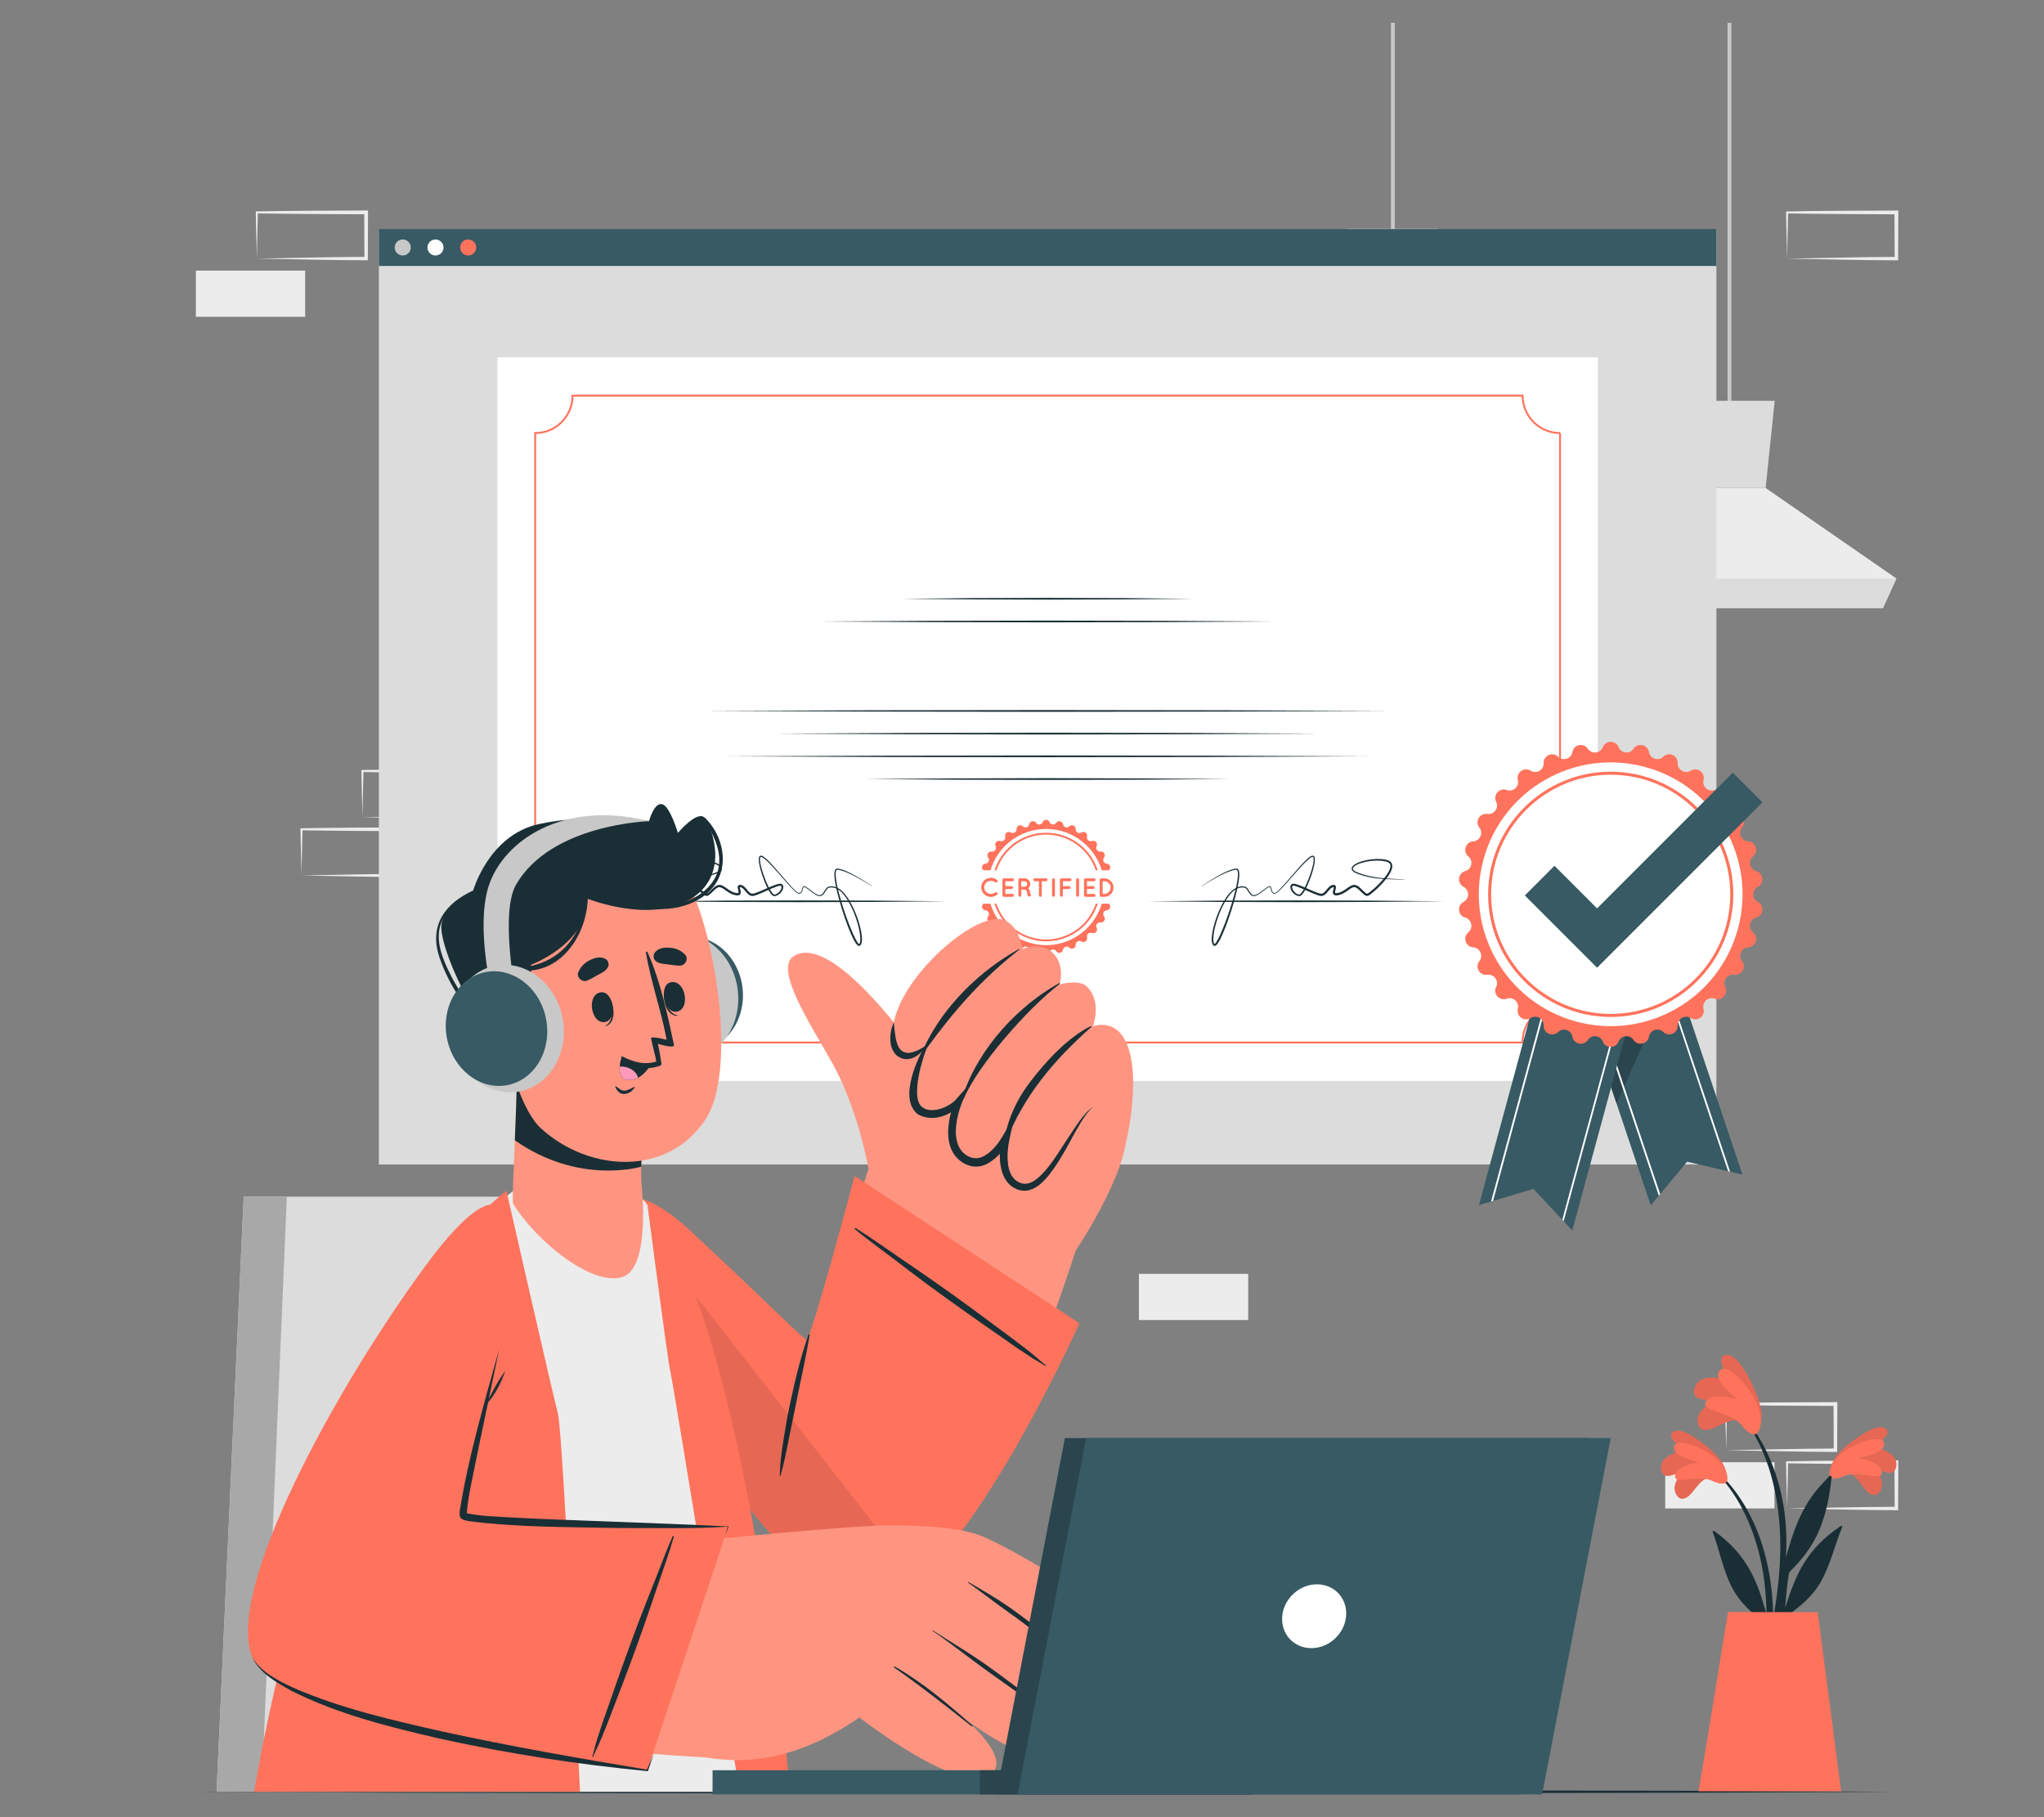 <?xml version="1.0" encoding="UTF-8"?>
<svg id="Layer_2" data-name="Layer 2" xmlns="http://www.w3.org/2000/svg" viewBox="0 0 540 480">
  <rect x="0" y="0" width="540" height="480" fill="#808080" stroke="none"/>
  <defs>
    <style>
      .cls-1 {
        fill: #dcdcdc;
      }

      .cls-1, .cls-2, .cls-3, .cls-4, .cls-5, .cls-6, .cls-7, .cls-8, .cls-9, .cls-10, .cls-11, .cls-12, .cls-13 {
        stroke-width: 0px;
      }

      .cls-2 {
        fill: #ff735d;
      }

      .cls-3 {
        fill: #c8c8c8;
      }

      .cls-14 {
        stroke: #c8c8c8;
      }

      .cls-14, .cls-8, .cls-15 {
        fill: none;
      }

      .cls-14, .cls-15 {
        stroke-miterlimit: 10;
      }

      .cls-4 {
        fill: #375a64;
      }

      .cls-5 {
        fill: #ff9581;
      }

      .cls-6 {
        fill: #ececec;
      }

      .cls-7 {
        fill: #2b454e;
      }

      .cls-9 {
        fill: #1a2e35;
      }

      .cls-10 {
        fill: #fff;
      }

      .cls-15 {
        stroke: #ff735d;
        stroke-width: .5px;
      }

      .cls-11 {
        fill: #a8a8a8;
      }

      .cls-12 {
        fill: #ff99bc;
      }

      .cls-13 {
        opacity: .1;
      }
    </style>
  </defs>
  <g id="Layer_2-2" data-name="Layer 2">
    <g>
      <rect class="cls-8" width="540" height="480"/>
      <g>
        <g>
          <path class="cls-6" d="m456.03,383.07c8.32-.16,20.66-.43,28.87-.45,0,0-.45.45-.45.45l-.05-12.2s.5.5.5.5c-8.52-.02-20.48-.09-28.87-.23,0,0,.27-.27.27-.27-.07,3.48-.18,8.65-.27,12.2h0Zm0,0c-.04-3.63-.25-8.61-.27-12.2,0,0,0-.27,0-.27,0,0,.28,0,.28,0,8.35-.16,20.4-.19,28.87-.23,0,0,.5,0,.5,0,0,0,0,.5,0,.5l-.05,12.2v.45s-.45,0-.45,0c-8.23,0-20.53-.3-28.87-.45h0Z"/>
          <path class="cls-6" d="m472.13,398.46c8.32-.16,20.66-.43,28.87-.45,0,0-.45.45-.45.45,0,0-.05-12.2-.05-12.2,0,0,.5.5.5.5-8.52-.02-20.48-.09-28.87-.23,0,0,.27-.27.27-.27-.07,3.48-.18,8.65-.27,12.2h0Zm0,0c-.04-3.63-.25-8.61-.27-12.2,0,0,0-.27,0-.27,0,0,.28,0,.28,0,8.35-.16,20.4-.19,28.87-.23,0,0,.5,0,.5,0,0,0,0,.5,0,.5l-.05,12.2s0,.45,0,.45h-.44c-8.23,0-20.53-.3-28.87-.45h0Z"/>
          <rect class="cls-6" x="439.92" y="386.26" width="28.87" height="12.2" transform="translate(908.72 784.71) rotate(180)"/>
          <path class="cls-6" d="m95.75,215.86c8.32-.16,20.66-.43,28.87-.45,0,0-.45.45-.45.45l-.05-12.2.5.5c-8.52-.02-20.48-.09-28.87-.23,0,0,.27-.27.27-.27-.07,3.48-.18,8.65-.27,12.2h0Zm0,0c-.04-3.63-.25-8.61-.27-12.2,0,0,0-.27,0-.27h.28c8.35-.16,20.4-.2,28.87-.23,0,0,.5,0,.5,0v.5s-.06,12.2-.06,12.2c0,0,0,.45,0,.45,0,0-.44,0-.44,0-8.23,0-20.53-.3-28.87-.45h0Z"/>
          <rect class="cls-6" x="111.86" y="219.05" width="28.87" height="12.2" transform="translate(252.58 450.29) rotate(180)"/>
          <path class="cls-6" d="m79.65,231.25c8.32-.16,20.66-.43,28.87-.45,0,0-.45.45-.45.45l-.05-12.2s.5.5.5.5c-8.52-.02-20.48-.09-28.87-.23,0,0,.27-.27.27-.27-.07,3.48-.18,8.65-.27,12.2h0Zm0,0c-.04-3.63-.25-8.61-.27-12.2,0,0,0-.27,0-.27h.28c8.35-.16,20.4-.2,28.87-.23,0,0,.5,0,.5,0,0,0,0,.5,0,.5,0,0-.05,12.2-.05,12.2,0,0,0,.45,0,.45,0,0-.44,0-.44,0-8.23,0-20.53-.3-28.87-.45h0Z"/>
          <rect class="cls-6" x="67.85" y="386.26" width="28.87" height="12.2" transform="translate(164.57 784.71) rotate(180)"/>
          <path class="cls-6" d="m67.85,68.3c8.32-.16,20.66-.43,28.87-.45,0,0-.45.45-.45.45l-.05-12.2.5.5c-8.52-.02-20.48-.09-28.87-.23,0,0,.27-.27.27-.27-.07,3.48-.18,8.65-.27,12.2h0Zm0,0c-.04-3.63-.25-8.61-.27-12.2,0,0,0-.27,0-.27h.28c8.35-.16,20.4-.2,28.87-.23,0,0,.5,0,.5,0,0,0,0,.5,0,.5,0,0-.05,12.2-.05,12.2,0,0,0,.45,0,.45h-.44c-8.23,0-20.53-.3-28.87-.45h0Z"/>
          <rect class="cls-6" x="51.75" y="71.48" width="28.87" height="12.2" transform="translate(132.37 155.16) rotate(180)"/>
          <path class="cls-6" d="m472.13,68.31c8.32-.16,20.66-.43,28.87-.45,0,0-.45.45-.45.45l-.05-12.2.5.5c-8.52-.02-20.48-.09-28.87-.23,0,0,.27-.27.27-.27-.07,3.48-.18,8.65-.27,12.2h0Zm0,0c-.04-3.63-.25-8.61-.27-12.2,0,0,0-.27,0-.27,0,0,.28,0,.28,0,8.35-.16,20.4-.19,28.87-.23,0,0,.5,0,.5,0,0,0,0,.5,0,.5,0,0-.05,12.2-.05,12.2v.45s-.45,0-.45,0c-8.23,0-20.53-.3-28.87-.45h0Z"/>
          <rect class="cls-6" x="415.84" y="235.88" width="28.87" height="12.2" transform="translate(860.55 483.95) rotate(180)"/>
          <rect class="cls-6" x="300.88" y="336.48" width="28.87" height="12.2" transform="translate(630.64 685.16) rotate(180)"/>
          <path class="cls-6" d="m327.83,98.35c-8.32.16-20.66.43-28.87.45,0,0,.45-.45.45-.45,0,0,.05,12.2.05,12.2,0,0-.5-.5-.5-.5,8.52.02,20.48.09,28.87.23,0,0-.27.27-.27.27.07-3.48.18-8.65.27-12.2h0Zm0,0c.04,3.63.25,8.61.27,12.2,0,0,0,.27,0,.27h-.28c-8.35.16-20.4.2-28.87.23,0,0-.5,0-.5,0v-.5s.06-12.2.06-12.2v-.45s.45,0,.45,0c8.23,0,20.53.3,28.87.45h0Z"/>
          <path class="cls-6" d="m311.73,82.97c-8.32.16-20.66.43-28.87.45,0,0,.45-.45.45-.45l.05,12.2s-.5-.5-.5-.5c8.52.02,20.48.09,28.87.23,0,0-.27.27-.27.27.07-3.48.18-8.65.27-12.2h0Zm0,0c.04,3.63.25,8.61.27,12.2,0,0,0,.27,0,.27,0,0-.28,0-.28,0-8.35.16-20.4.19-28.87.23,0,0-.5,0-.5,0v-.5s.06-12.2.06-12.2v-.45s.45,0,.45,0c8.23,0,20.53.3,28.87.45h0Z"/>
        </g>
        <g>
          <g>
            <line class="cls-14" x1="456.9" y1="110.29" x2="456.9" y2="6.02"/>
            <g>
              <polygon class="cls-6" points="412.8 152.8 416.34 160.6 497.46 160.6 501 152.8 466.46 128.9 447.33 128.9 412.8 152.8"/>
              <polygon class="cls-1" points="444.93 105.87 447.33 128.9 466.46 128.9 468.86 105.87 444.93 105.87"/>
              <polygon class="cls-1" points="412.8 152.81 416.35 160.6 497.46 160.6 501 152.81 412.8 152.81"/>
            </g>
          </g>
          <g>
            <line class="cls-14" x1="367.98" y1="64.85" x2="367.98" y2="6.02"/>
            <g>
              <polygon class="cls-6" points="323.88 107.36 327.43 115.16 408.55 115.16 412.08 107.36 377.55 83.46 358.42 83.46 323.88 107.36"/>
              <polygon class="cls-1" points="356.02 60.43 358.42 83.46 377.55 83.46 379.95 60.43 356.02 60.43"/>
              <polygon class="cls-1" points="323.89 107.37 327.43 115.17 408.55 115.17 412.09 107.37 323.89 107.37"/>
            </g>
          </g>
        </g>
        <polygon class="cls-9" points="51.75 473.29 107.91 473.03 164.06 472.93 276.37 472.75 388.69 472.93 444.84 473.02 501 473.29 444.84 473.55 388.69 473.64 276.37 473.82 164.06 473.64 107.91 473.54 51.75 473.29"/>
        <g>
          <rect class="cls-1" x="100.09" y="60.7" width="353.36" height="246.9"/>
          <g>
            <rect class="cls-4" x="100.09" y="60.51" width="353.36" height="9.74"/>
            <g>
              <path class="cls-3" d="m108.52,65.37c0,1.17-.95,2.12-2.12,2.12s-2.12-.95-2.12-2.12.95-2.12,2.12-2.12,2.12.95,2.12,2.12Z"/>
              <path class="cls-10" d="m117.17,65.37c0,1.17-.95,2.12-2.12,2.12s-2.12-.95-2.12-2.12.95-2.12,2.12-2.12,2.12.95,2.12,2.12Z"/>
              <path class="cls-2" d="m125.81,65.37c0,1.17-.95,2.12-2.12,2.12s-2.12-.95-2.12-2.12.95-2.12,2.12-2.12,2.12.95,2.12,2.12Z"/>
            </g>
          </g>
          <g>
            <rect class="cls-10" x="131.42" y="94.36" width="290.7" height="191.16"/>
            <path class="cls-15" d="m412.14,114.39v150.96c-5.45,0-9.88,4.41-9.88,9.87v.16h-250.99v-.16c0-5.45-4.42-9.87-9.88-9.87V114.39c5.45,0,9.88-4.42,9.88-9.88h250.99c0,5.45,4.42,9.88,9.88,9.88Z"/>
            <g>
              <path class="cls-9" d="m238.22,158.16c24.69-.31,52.4-.31,77.1,0-24.69.31-52.4.31-77.1,0h0Z"/>
              <path class="cls-9" d="m216.79,164.16c38.42-.31,81.53-.31,119.95,0-38.42.31-81.53.31-119.95,0h0Z"/>
              <g>
                <path class="cls-9" d="m303.4,238.07c25.05-.31,53.15-.31,78.19,0-25.05.31-53.15.31-78.19,0h0Z"/>
                <path class="cls-9" d="m171.95,238.07c25.05-.31,53.15-.31,78.19,0-25.05.31-53.15.31-78.19,0h0Z"/>
              </g>
              <path class="cls-9" d="m348.46,193.78c-45.93.31-97.46.31-143.39,0,45.93-.31,97.46-.31,143.39,0h0Z"/>
              <path class="cls-9" d="m367.38,187.79c-58.05.31-123.17.31-181.22,0,58.05-.31,123.17-.31,181.22,0h0Z"/>
              <path class="cls-9" d="m361.67,199.78c-54.39.31-115.4.31-169.79,0,54.39-.31,115.4-.31,169.79,0h0Z"/>
              <path class="cls-9" d="m324.99,205.78c-30.89.31-65.55.31-96.45,0,30.89-.31,65.55-.31,96.45,0h0Z"/>
              <path class="cls-9" d="m317.43,234.08c1.31-.9,2.66-1.76,4.05-2.55,1.39-.77,2.8-1.56,4.38-1.97.19-.06.4-.08.6-.11.17-.06.53,0,.67.22.27.41.26.83.28,1.24,0,.82-.11,1.61-.25,2.4-.28,1.58-.67,3.13-1.1,4.67-.88,3.07-1.89,6.11-3.18,9.04-.34.73-.67,1.46-1.14,2.15-.12.17-.25.34-.43.5-.09.07-.21.17-.42.19-.1.01-.23-.05-.29-.1l-.14-.15c-.29-.43-.31-.86-.34-1.28-.02-1.66.39-3.22.84-4.76.47-1.53,1.07-3.03,1.8-4.46.75-1.42,1.58-2.82,2.81-3.92.62-.53,1.38-.94,2.21-1.05.41-.06.84-.04,1.25.11.45.17.66.58.88.9.21.34.41.68.66.96.26.27.6.42.97.32.73-.19,1.37-.71,2-1.18.32-.24.63-.49.96-.72.17-.11.33-.23.52-.32.17-.08.42-.22.66-.03.31.39.23.81.39,1.16.1.37.47.6.82.52.67-.32,1.21-.98,1.75-1.53.54-.58,1.06-1.18,1.59-1.78,1.04-1.2,2.07-2.42,3.13-3.61.53-.59,1.08-1.18,1.65-1.74.29-.28.59-.55.92-.79.17-.12.34-.24.54-.32.1-.04.21-.08.35-.08.14,0,.3.09.37.2.26.45.18.87.16,1.27-.04.41-.11.8-.19,1.2-.17.79-.39,1.56-.64,2.32-.51,1.52-1.09,3.02-1.9,4.42-.21.35-.43.69-.75,1-.15.14-.4.33-.7.28-.22-.03-.44-.09-.64-.18-.79-.39-1.39-1.07-1.61-1.95-.04-.22-.05-.49.09-.75.07-.13.19-.23.31-.3.13-.08.3-.09.41-.09.47.02.85.17,1.24.29.77.27,1.5.59,2.23.91.73.32,1.46.64,2.19.94.37.15.73.29,1.1.39.18.05.37.1.53.11.15.01.29-.02.44-.09.6-.3,1-1.04,1.6-1.63.3-.29.7-.59,1.22-.62.12,0,.31,0,.49.16.16.17.17.36.17.49-.01.26-.07.45-.12.65-.11.36-.16.81-.05.83.11.1.58.04.91-.05.72-.18,1.37-.59,2.01-1.05.32-.23.64-.47,1.02-.68.38-.2.79-.41,1.33-.32.96.26,1.46.95,2.04,1.48.28.27.56.56.85.74.14.09.28.12.31.08.13-.06.3-.17.46-.28.63-.45,1.22-.98,1.8-1.51,1.14-1.08,2.23-2.25,3.08-3.55.4-.64.79-1.37.77-2.06,0-.71-.73-1.04-1.5-1.16-1.53-.29-3.13-.21-4.67.07-.77.14-1.54.35-2.26.64-.36.15-.71.32-1.01.55-.29.22-.56.53-.47.81.08.29.43.53.76.69.34.17.72.29,1.09.44.75.26,1.5.49,2.28.67,3.09.73,6.3.75,9.48.91v.06c-3.18-.09-6.4,0-9.54-.7-.78-.17-1.56-.39-2.32-.65-.38-.14-.76-.26-1.13-.44-.36-.19-.77-.4-.94-.89-.13-.54.27-.94.58-1.18.34-.26.7-.44,1.08-.61.75-.32,1.53-.54,2.32-.69,1.58-.3,3.22-.41,4.83-.13.39.08.82.16,1.21.41.4.23.68.71.69,1.18.03.93-.41,1.67-.82,2.37-.87,1.38-1.98,2.57-3.14,3.68-.59.55-1.19,1.08-1.85,1.57-.17.12-.33.24-.56.34-.34.14-.63-.01-.82-.12-.39-.25-.67-.54-.96-.82-.56-.54-1.13-1.18-1.75-1.32-.59-.09-1.27.46-1.9.91-.65.47-1.37.93-2.2,1.15-.42.06-.82.28-1.41-.05-.29-.23-.3-.59-.28-.8.02-.23.08-.43.13-.63.05-.19.1-.38.1-.52,0-.07-.02-.1,0-.07.03.02,0,0-.07,0-.29.01-.59.21-.85.46-.55.5-.91,1.27-1.76,1.73-.2.11-.47.16-.72.14-.23-.02-.44-.08-.64-.14-.4-.12-.77-.27-1.15-.42-.74-.3-1.47-.64-2.2-.96-.73-.32-1.45-.65-2.19-.91-.36-.12-.75-.26-1.08-.27-.26-.03-.4.21-.33.55.14.67.69,1.32,1.32,1.63.16.08.33.13.5.15.1.03.22-.05.36-.16.26-.24.48-.57.69-.9.8-1.34,1.4-2.83,1.92-4.32.25-.75.48-1.51.66-2.28.09-.38.16-.77.2-1.16.04-.37.06-.81-.09-1.06-.11-.21-.57.06-.85.26-.31.23-.61.49-.9.76-.57.54-1.12,1.12-1.66,1.71-1.07,1.17-2.11,2.39-3.16,3.58-.53.6-1.06,1.19-1.61,1.77-.57.56-1.07,1.19-1.85,1.56-.46.11-.91-.21-1.02-.63-.15-.37-.14-.85-.35-1.08-.1-.09-.29-.02-.46.06-.17.08-.33.2-.49.31-.32.23-.63.48-.95.72-.64.47-1.26,1.01-2.08,1.24-.43.13-.91-.06-1.2-.38-.29-.31-.5-.66-.71-.99-.21-.33-.42-.68-.75-.78-.34-.12-.74-.14-1.11-.08-.76.11-1.46.5-2.04,1-1.15,1.05-1.97,2.44-2.69,3.84-.71,1.41-1.28,2.9-1.73,4.41-.43,1.51-.81,3.08-.78,4.62.02.37.08.77.25,1l.07.07s-.02,0-.02,0c-.01,0,.05-.01.11-.07.12-.1.23-.26.34-.41.42-.64.77-1.35,1.1-2.07,1.3-2.89,2.34-5.91,3.25-8.95.44-1.53.85-3.06,1.14-4.62.14-.78.26-1.56.27-2.34,0-.38-.03-.8-.21-1.07-.1-.12-.19-.16-.4-.11-.19.03-.38.04-.57.1-1.52.39-2.95,1.12-4.35,1.86-1.4.75-2.77,1.57-4.1,2.44l-.03-.05Z"/>
              <path class="cls-9" d="m230.41,234.08c-1.31-.9-2.66-1.76-4.05-2.55-1.39-.77-2.8-1.56-4.38-1.97-.19-.06-.4-.08-.6-.11-.17-.06-.53,0-.67.22-.27.41-.26.83-.28,1.24,0,.82.11,1.61.25,2.4.28,1.58.67,3.13,1.1,4.67.88,3.07,1.89,6.11,3.18,9.04.34.73.67,1.46,1.14,2.15.12.17.25.34.43.5.09.07.21.17.42.19.1.01.23-.05.29-.1l.14-.15c.29-.43.31-.86.34-1.28.02-1.66-.39-3.22-.84-4.76-.47-1.53-1.07-3.03-1.8-4.46-.75-1.42-1.58-2.82-2.81-3.92-.62-.53-1.38-.94-2.21-1.05-.41-.06-.84-.04-1.25.11-.45.17-.66.58-.88.9-.21.34-.41.68-.66.96-.26.27-.6.42-.97.32-.73-.19-1.37-.71-2-1.18-.32-.24-.63-.49-.96-.72-.17-.11-.33-.23-.52-.32-.17-.08-.42-.22-.66-.03-.31.39-.23.81-.39,1.16-.1.37-.47.6-.82.52-.67-.32-1.21-.98-1.76-1.53-.54-.58-1.06-1.18-1.59-1.78-1.04-1.2-2.07-2.42-3.13-3.61-.53-.59-1.08-1.18-1.65-1.74-.29-.28-.59-.55-.92-.79-.17-.12-.34-.24-.54-.32-.1-.04-.21-.08-.35-.08-.14,0-.3.09-.37.2-.26.45-.18.87-.16,1.27.04.41.11.8.19,1.2.17.79.39,1.56.64,2.32.51,1.52,1.09,3.02,1.9,4.42.21.35.43.69.75,1,.15.14.4.33.7.28.22-.03.44-.09.64-.18.79-.39,1.39-1.07,1.61-1.95.04-.22.05-.49-.09-.75-.07-.13-.19-.23-.31-.3-.13-.08-.3-.09-.41-.09-.47.02-.85.17-1.24.29-.77.27-1.5.59-2.23.91-.73.32-1.46.64-2.19.94-.37.15-.73.29-1.1.39-.18.05-.37.1-.53.11-.15.01-.29-.02-.44-.09-.6-.3-1-1.04-1.6-1.63-.3-.29-.7-.59-1.22-.62-.12,0-.31,0-.49.16-.16.17-.17.36-.17.49.01.26.07.45.12.65.11.36.16.81.05.83-.11.1-.58.04-.91-.05-.72-.18-1.37-.59-2.01-1.05-.32-.23-.64-.47-1.02-.68-.38-.2-.79-.41-1.33-.32-.96.26-1.46.95-2.04,1.48-.28.27-.56.56-.85.74-.14.09-.28.12-.31.08-.13-.06-.3-.17-.46-.28-.63-.45-1.22-.98-1.8-1.51-1.14-1.08-2.23-2.25-3.08-3.55-.4-.64-.79-1.37-.77-2.06,0-.71.73-1.04,1.5-1.16,1.53-.29,3.13-.21,4.67.07.77.14,1.54.35,2.26.64.36.15.71.32,1.01.55.29.22.56.53.47.81-.08.29-.43.53-.76.69-.34.17-.72.29-1.09.44-.75.26-1.5.49-2.28.67-3.09.73-6.3.75-9.48.91v.06c3.18-.09,6.4,0,9.54-.7.78-.17,1.56-.39,2.32-.65.38-.14.76-.26,1.13-.44.36-.19.77-.4.94-.89.13-.54-.27-.94-.58-1.18-.34-.26-.7-.44-1.08-.61-.75-.32-1.53-.54-2.32-.69-1.58-.3-3.22-.41-4.83-.13-.39.08-.82.16-1.21.41-.4.23-.68.71-.69,1.18-.03.93.41,1.67.82,2.37.87,1.38,1.98,2.57,3.14,3.68.59.55,1.19,1.08,1.85,1.57.17.12.33.24.56.34.34.14.63-.01.82-.12.39-.25.67-.54.96-.82.56-.54,1.13-1.18,1.75-1.32.59-.09,1.27.46,1.9.91.65.47,1.37.93,2.2,1.15.42.06.82.28,1.41-.05.29-.23.3-.59.28-.8-.02-.23-.08-.43-.13-.63-.05-.19-.1-.38-.1-.52,0-.07.02-.1,0-.07-.03.02,0,0,.07,0,.29.01.59.21.85.46.55.5.91,1.27,1.76,1.73.2.11.47.16.72.14.23-.02.44-.08.64-.14.4-.12.77-.27,1.15-.42.74-.3,1.47-.64,2.2-.96.73-.32,1.45-.65,2.19-.91.36-.12.75-.26,1.08-.27.26-.03.4.21.33.55-.14.67-.69,1.32-1.32,1.63-.16.08-.33.13-.5.15-.1.03-.22-.05-.36-.16-.26-.24-.48-.57-.69-.9-.8-1.34-1.4-2.83-1.92-4.32-.25-.75-.48-1.51-.66-2.28-.09-.38-.16-.77-.2-1.16-.04-.37-.06-.81.09-1.06.11-.21.57.06.85.26.31.23.61.49.9.76.57.54,1.12,1.12,1.66,1.71,1.07,1.17,2.11,2.39,3.16,3.58.53.6,1.06,1.19,1.61,1.77.57.56,1.07,1.19,1.85,1.56.46.11.91-.21,1.02-.63.15-.37.14-.85.35-1.08.1-.09.29-.02.46.06.17.08.33.2.49.31.32.23.63.48.95.72.64.47,1.26,1.01,2.08,1.24.43.13.91-.06,1.2-.38.29-.31.5-.66.71-.99.21-.33.42-.68.75-.78.34-.12.74-.14,1.11-.08.76.11,1.46.5,2.04,1,1.15,1.05,1.97,2.44,2.69,3.84.71,1.41,1.28,2.9,1.73,4.41.43,1.51.81,3.08.78,4.62-.02.37-.08.77-.25,1l-.07.07s.02,0,.02,0c.01,0-.05-.01-.11-.07-.12-.1-.23-.26-.34-.41-.42-.64-.77-1.35-1.1-2.07-1.3-2.89-2.34-5.91-3.25-8.95-.44-1.53-.85-3.06-1.14-4.62-.14-.78-.26-1.56-.27-2.34,0-.38.03-.8.21-1.07.1-.12.19-.16.4-.11.19.03.38.04.57.1,1.52.39,2.95,1.12,4.35,1.86,1.4.75,2.77,1.57,4.1,2.44l.03-.05Z"/>
              <g>
                <g>
                  <path class="cls-2" d="m277.29,217.17h0c.3.74,1.3.84,1.74.18h0c.5-.74,1.65-.5,1.8.38h0c.14.78,1.09,1.1,1.67.54h0c.64-.62,1.71-.15,1.68.75h0c-.03.8.84,1.3,1.52.88h0c.76-.48,1.71.21,1.49,1.08h0c-.2.77.55,1.45,1.3,1.17h0c.84-.31,1.62.56,1.23,1.37h0c-.35.71.24,1.53,1.03,1.42h0c.88-.13,1.47.89.92,1.59h0c-.49.63-.08,1.55.71,1.6h0c.89.06,1.25,1.18.57,1.75h0c-.61.51-.4,1.5.36,1.71h0c.86.24.98,1.41.19,1.83h0c-.7.37-.7,1.38,0,1.75h0c.79.42.67,1.58-.19,1.83h0c-.77.22-.98,1.2-.36,1.71h0c.69.57.32,1.69-.57,1.75h0c-.79.05-1.2.97-.71,1.6h0c.55.7-.03,1.72-.92,1.59h0c-.79-.11-1.38.7-1.03,1.42h0c.39.8-.39,1.67-1.23,1.37h0c-.75-.27-1.5.4-1.3,1.17h0c.22.87-.73,1.56-1.49,1.08h0c-.67-.42-1.55.08-1.52.88h0c.03.89-1.04,1.37-1.68.75h0c-.57-.55-1.53-.24-1.67.54h0c-.15.88-1.3,1.12-1.8.38h0c-.44-.66-1.45-.56-1.74.18h0c-.33.83-1.51.83-1.84,0h0c-.3-.74-1.3-.84-1.74-.18h0c-.5.74-1.65.5-1.8-.38h0c-.14-.78-1.09-1.1-1.67-.54h0c-.64.62-1.71.15-1.68-.75h0c.03-.8-.84-1.3-1.52-.88h0c-.76.48-1.71-.21-1.49-1.08h0c.2-.77-.55-1.45-1.3-1.17h0c-.84.31-1.62-.56-1.23-1.37h0c.35-.71-.24-1.53-1.03-1.42h0c-.88.13-1.47-.89-.92-1.59h0c.49-.63.08-1.55-.71-1.6h0c-.89-.06-1.25-1.18-.57-1.75h0c.61-.51.4-1.5-.36-1.71h0c-.86-.24-.98-1.41-.19-1.83h0c.7-.37.7-1.38,0-1.75h0c-.79-.42-.67-1.58.19-1.83h0c.77-.22.98-1.2.36-1.71h0c-.69-.57-.32-1.69.57-1.75h0c.79-.05,1.2-.97.71-1.6h0c-.55-.7.03-1.72.92-1.59h0c.79.11,1.38-.7,1.03-1.42h0c-.39-.8.39-1.67,1.23-1.37h0c.75.27,1.5-.4,1.3-1.17h0c-.22-.87.73-1.56,1.49-1.08h0c.67.42,1.55-.08,1.52-.88h0c-.03-.89,1.04-1.37,1.68-.75h0c.57.55,1.53.24,1.67-.54h0c.15-.88,1.3-1.12,1.8-.38h0c.44.66,1.45.56,1.74-.18h0c.33-.83,1.51-.83,1.84,0Z"/>
                  <circle class="cls-10" cx="276.37" cy="234.29" r="15.34" transform="translate(-71.74 133.84) rotate(-24.19)"/>
                  <circle class="cls-15" cx="276.37" cy="234.29" r="14.09" transform="translate(-71.77 133.96) rotate(-24.21)"/>
                </g>
                <rect class="cls-10" x="253.09" y="229.88" width="46.57" height="8.82"/>
                <g>
                  <path class="cls-2" d="m259.22,234.38c0-1.38,1.17-2.51,2.57-2.52.61,0,1.17.2,1.61.55.17.14.2.38.07.56-.14.17-.4.2-.56.08-.31-.25-.69-.38-1.13-.38-.48,0-.93.2-1.26.5-.31.32-.51.74-.51,1.22s.2.91.51,1.22c.33.31.78.5,1.26.5.43,0,.81-.13,1.13-.38.16-.12.42-.09.56.08.13.17.1.43-.07.56-.44.34-1,.55-1.61.55-1.4,0-2.56-1.12-2.57-2.52Z"/>
                  <path class="cls-2" d="m264.83,236.51v-4.12c0-.22.17-.38.38-.38h2.29c.2,0,.38.17.38.38s-.18.39-.38.39h-1.89v1.28h1.63c.21,0,.38.18.38.38,0,.22-.17.39-.38.39h-1.63v1.29h1.89c.2,0,.38.17.38.39s-.18.38-.38.38h-2.26s-.01,0-.01,0h0c-.22,0-.38-.17-.38-.38Z"/>
                  <path class="cls-2" d="m272.35,236.31c.07.2-.04.42-.24.49-.03,0-.08.02-.15.02h0c-.07,0-.17-.01-.27-.08-.09-.06-.17-.15-.22-.25-.1-.2-.15-.45-.15-.84,0-.13-.03-.22-.08-.3-.04-.08-.13-.15-.21-.2-.15-.1-.33-.15-.39-.17h-.82v1.52c0,.21-.17.38-.39.38s-.38-.17-.38-.38v-4.12c0-.22.17-.38.38-.38h1.25c.83,0,1.5.67,1.5,1.5,0,.46-.21.87-.55,1.15.09.07.17.15.25.26.14.2.23.46.23.75,0,.21.01.34.03.41.11.03.2.12.24.24Zm-.98-2.81c0-.41-.32-.73-.72-.73h-.86v1.44h.86c.4,0,.72-.32.72-.71Z"/>
                  <path class="cls-2" d="m276.34,232.78h-1.11v3.73c0,.22-.17.38-.38.38s-.38-.17-.38-.38v-3.73h-1.1c-.22,0-.38-.18-.38-.39s.17-.38.38-.38h2.98c.21,0,.38.17.38.38s-.17.39-.38.39Z"/>
                  <path class="cls-2" d="m277.93,232.38c0-.22.17-.38.38-.38s.39.17.39.38v4.12c0,.22-.18.38-.39.38s-.38-.17-.38-.38v-4.12Z"/>
                  <path class="cls-2" d="m280.02,236.51v-4.12c0-.21.17-.38.38-.38h2.29c.2,0,.38.17.38.38s-.18.39-.38.39h-1.89v1.28h1.63c.21,0,.38.18.38.38,0,.22-.17.39-.38.39h-1.63v1.68c0,.21-.17.38-.39.38s-.38-.17-.38-.38Z"/>
                  <path class="cls-2" d="m284.3,232.38c0-.22.17-.38.38-.38s.39.17.39.38v4.12c0,.22-.18.38-.39.38s-.38-.17-.38-.38v-4.12Z"/>
                  <path class="cls-2" d="m286.38,236.51v-4.12c0-.22.17-.38.38-.38h2.29c.2,0,.38.17.38.38s-.18.39-.38.39h-1.89v1.28h1.63c.21,0,.38.18.38.38,0,.22-.17.39-.38.39h-1.63v1.29h1.89c.2,0,.38.17.38.39s-.18.38-.38.38h-2.26s-.01,0-.01,0h0c-.22,0-.38-.17-.38-.38Z"/>
                  <path class="cls-2" d="m290.53,236.51v-4.12c0-.22.17-.38.38-.38h.83c1.35,0,2.44,1.1,2.44,2.44s-1.09,2.45-2.44,2.45h-.83c-.22,0-.38-.17-.38-.38Zm.78-.39h.43c.92,0,1.66-.75,1.66-1.68s-.74-1.66-1.66-1.66h-.43v3.34Z"/>
                </g>
              </g>
            </g>
          </g>
        </g>
        <g>
          <g>
            <g>
              <polygon class="cls-4" points="436.11 318.41 445.71 306.85 460.34 310.28 442.42 256.88 418.19 265.01 436.11 318.41"/>
              <polygon class="cls-7" points="427.08 291.5 418.19 265.01 442.42 256.88 427.08 291.5"/>
              <g>
                <polygon class="cls-10" points="439.29 257.93 456.55 309.39 457.08 309.51 439.72 257.79 439.29 257.93"/>
                <polygon class="cls-10" points="420.88 264.11 438.24 315.83 438.6 315.42 421.33 263.96 420.88 264.11"/>
              </g>
            </g>
            <g>
              <polygon class="cls-4" points="390.72 318.32 405.12 314.04 415.38 325.01 432.05 263.57 407.38 256.88 390.72 318.32"/>
              <g>
                <polygon class="cls-10" points="428.86 262.7 412.73 322.17 413.1 322.57 429.3 262.83 428.86 262.7"/>
                <polygon class="cls-10" points="410.12 257.62 393.92 317.36 394.45 317.21 410.58 257.75 410.12 257.62"/>
              </g>
            </g>
          </g>
          <g>
            <path class="cls-2" d="m427.61,197.36h0c.67,1.68,2.95,1.92,3.95.42h0c1.13-1.69,3.74-1.13,4.08.87h0c.31,1.78,2.49,2.49,3.78,1.23h0c1.45-1.41,3.89-.33,3.81,1.7h0c-.07,1.81,1.91,2.95,3.44,1.99h0c1.72-1.08,3.87.49,3.38,2.45h0c-.44,1.75,1.26,3.28,2.95,2.66h0c1.9-.7,3.69,1.28,2.79,3.1h0c-.8,1.62.55,3.47,2.34,3.22h0c2.01-.29,3.34,2.02,2.09,3.61h0c-1.12,1.42-.19,3.51,1.62,3.63h0c2.02.13,2.85,2.67,1.29,3.97h0c-1.39,1.16-.91,3.4.83,3.89h0c1.95.55,2.23,3.2.44,4.15h0c-1.6.84-1.6,3.13,0,3.98h0c1.79.95,1.52,3.6-.44,4.15h0c-1.74.49-2.22,2.73-.83,3.89h0c1.56,1.3.73,3.83-1.29,3.97h0c-1.8.12-2.74,2.21-1.62,3.63h0c1.25,1.59-.08,3.9-2.09,3.61h0c-1.79-.26-3.14,1.59-2.34,3.22h0c.9,1.82-.89,3.8-2.79,3.1h0c-1.7-.62-3.4.91-2.95,2.66h0c.5,1.97-1.66,3.53-3.38,2.45h0c-1.53-.96-3.51.18-3.44,1.99h0c.08,2.03-2.36,3.11-3.81,1.7h0c-1.3-1.26-3.47-.55-3.78,1.23h0c-.35,2-2.95,2.55-4.08.87h0c-1.01-1.5-3.28-1.26-3.95.42h0c-.75,1.88-3.42,1.88-4.17,0h0c-.67-1.68-2.95-1.92-3.95-.42h0c-1.13,1.69-3.74,1.13-4.08-.87h0c-.31-1.78-2.49-2.49-3.78-1.23h0c-1.45,1.41-3.89.33-3.81-1.7h0c.07-1.81-1.91-2.95-3.44-1.99h0c-1.72,1.08-3.87-.49-3.38-2.45h0c.44-1.75-1.26-3.28-2.95-2.66h0c-1.9.7-3.69-1.28-2.79-3.1h0c.8-1.62-.55-3.47-2.34-3.22h0c-2.01.29-3.34-2.02-2.09-3.61h0c1.12-1.42.19-3.51-1.62-3.63h0c-2.02-.13-2.85-2.67-1.29-3.97h0c1.39-1.16.91-3.4-.83-3.89h0c-1.95-.55-2.23-3.2-.44-4.15h0c1.6-.84,1.6-3.13,0-3.98h0c-1.79-.95-1.52-3.6.44-4.15h0c1.74-.49,2.22-2.73.83-3.89h0c-1.56-1.3-.73-3.83,1.29-3.97h0c1.8-.12,2.74-2.21,1.62-3.63h0c-1.25-1.59.08-3.9,2.09-3.61h0c1.79.26,3.14-1.59,2.34-3.22h0c-.9-1.82.89-3.8,2.79-3.1h0c1.7.62,3.4-.91,2.95-2.66h0c-.5-1.97,1.66-3.53,3.38-2.45h0c1.53.96,3.51-.18,3.44-1.99h0c-.08-2.03,2.36-3.11,3.81-1.7h0c1.3,1.26,3.47.55,3.78-1.23h0c.35-2,2.95-2.55,4.08-.87h0c1.01,1.5,3.28,1.26,3.95-.42h0c.75-1.88,3.42-1.88,4.17,0Z"/>
            <circle class="cls-10" cx="425.53" cy="236.23" r="34.83" transform="translate(85.62 584.57) rotate(-74.74)"/>
            <path class="cls-2" d="m425.53,268.62c-17.86,0-32.39-14.53-32.39-32.39s14.53-32.39,32.39-32.39,32.39,14.53,32.39,32.39-14.53,32.39-32.39,32.39Zm0-63.98c-17.42,0-31.59,14.17-31.59,31.59s14.17,31.59,31.59,31.59,31.59-14.17,31.59-31.59-14.17-31.59-31.59-31.59Z"/>
          </g>
          <polygon class="cls-4" points="421.93 255.62 402.84 236.53 410.67 228.69 421.93 239.95 457.77 204.1 465.61 211.94 421.93 255.62"/>
        </g>
        <g>
          <g>
            <polygon class="cls-1" points="57.22 473.29 192.75 473.29 165.73 316.1 64.38 316.1 57.22 473.29"/>
            <polygon class="cls-11" points="57.22 473.29 69.11 473.29 75.78 316.1 64.38 316.1 57.22 473.29"/>
          </g>
          <g>
            <path class="cls-5" d="m163.56,340.6c16.95,35.13,57.15,93.19,73.99,78.06,25.18-22.63,41.25-71.56,47.61-91.34,3.57-11.09-52.85-27.87-55.99-17.81-4.47,14.3-11.28,44.1-15.59,48.41-2.27,2.27-21.28-22.92-35.49-34.72-20.49-17.01-19.95,6.18-14.54,17.4Z"/>
            <g>
              <path class="cls-5" d="m297.11,303.47c-2.4,12.02-16.94,34.69-22.55,38.81-5.61,4.12-45.09-18.18-45.95-25.27-.87-7.09,10.48-48.08,20.07-56.12,9.58-8.04,50.93,30.12,48.44,42.58Z"/>
              <path class="cls-5" d="m229.45,308.75s-2.71-15.72-9.58-27.97c-5.78-10.31-15.52-24.96-10.1-28.27,11.14-6.81,35.43,29.74,35.43,29.74,0,0,8.13,17.84-2.31,25.56-6.55,4.84-13.44.94-13.44.94Z"/>
              <g>
                <path class="cls-5" d="m236.42,276.22c2.21,6.11,8.14.01,8.14.01,0,0-6.43,10.84-1.72,16.26,4.55,5.21,11.47-2.41,11.97-2.95-.34.58-5.99,10.69-.69,15.65,5.51,5.15,11.13-3.69,11.5-4.26-.15.64-1.93,9.19,2.95,12.04,8.39,4.9,13.55-16.82,20.41-20.66,0,0,7.83,10.89,8.13,11.16,0,0,5.33-20.56-.36-29.53-3-4.73-8-2.86-8-2.86,0,0,2.45-6.44-1.59-10.47-2.08-2.07-7.24-.57-7.24-.57,0,0,1.75-5.24-2.08-8.6-3.04-2.7-7.74-.78-7.74-.78,0,0-.66-5.81-4.66-7.55-8.06-3.54-33.73,20.04-29.02,33.13Z"/>
                <g>
                  <path class="cls-9" d="m269.31,250.84c.09-.07,0-.21-.1-.16-10.33,5.69-19.94,15.11-25,25.85-.17.35.33.77.59.42,7.33-10.07,14.64-18.42,24.51-26.12Z"/>
                  <path class="cls-9" d="m280,259.86c.11-.08-.03-.26-.16-.19-10.62,5.92-21.15,16.83-25.52,29.89-.15.45.16,1,.38.5,3.57-8.46,16.38-23.32,25.3-30.2Z"/>
                  <path class="cls-9" d="m265.63,301.95c4.68-12.36,12.85-21.98,22.66-30.65.13-.11-.04-.28-.18-.22-5.96,2.93-11.63,9.11-15.65,14.3-3.84,4.96-6.31,10.22-7.27,16.41-.04.24.33.43.43.16Z"/>
                </g>
                <path class="cls-9" d="m244.35,276.27c-.2.42.64.25.45.68-.78,1.8-4.54,13.07-1.1,15.54,2.76,1.97,7.33-.37,8.73-1.95l3.53-3.99-1.92,4.98c-.84,2.17-1.42,4.58-1.51,6.9-.09,2.31.43,4.63,1.96,6.06,1.57,1.53,3.69,1.92,5.54.82,1.88-1.02,3.5-2.95,4.66-4.88l3.26-5.4-1.31,6.15c-.35,1.66-.52,3.49-.44,5.21.1,1.72.48,3.43,1.43,4.65.92,1.2,2.51,1.91,3.92,1.57,1.49-.33,2.88-1.54,4.08-2.82,2.43-2.64,4.32-5.84,6.35-8.91,1.01-1.55,2.02-3.11,3.1-4.61,1.1-1.47,2.24-3.04,3.89-3.95-1.53,1.06-2.47,2.7-3.46,4.23-.96,1.57-1.84,3.19-2.72,4.81-1.77,3.24-3.59,6.49-6.01,9.44-1.25,1.42-2.65,2.91-4.79,3.54-2.21.63-4.56-.41-5.88-2.1-1.35-1.72-1.77-3.79-1.93-5.73-.12-1.97.02-3.86.4-5.81l1.95.74c-1.36,2.3-2.98,4.38-5.45,5.82-1.22.7-2.79,1.08-4.29.8-1.51-.27-2.78-1.04-3.8-2.04-2.12-2.09-2.63-5.1-2.48-7.68.15-2.65.79-5.12,1.78-7.56l1.6.98c-1.85,1.96-6.67,5.13-11.34,2.61-5.59-4.2.53-16.01,1.8-18.09Z"/>
                <path class="cls-9" d="m244.57,276.23c-1.19.78-2.41,1.42-3.59,1.74-1.18.33-2.28.08-2.99-.63-.74-.69-1.12-1.94-1.37-3.21-.22-1.29-.38-2.66-.49-4.08-.59,1.31-.92,2.73-.92,4.2,0,1.45.26,3.09,1.52,4.4.67.6,1.47.99,2.34,1.1.87.08,1.71-.1,2.41-.45,1.42-.68,2.42-1.81,3.1-3.06Z"/>
              </g>
            </g>
            <g>
              <path class="cls-2" d="m225.8,310.68l59.33,38.87s-32.72,72.99-54.21,73.4c-21.48.41-54.03-52.65-65.43-75.66-11.4-23.01-5.53-42.95,16.72-22.29,22.38,20.78,30.24,29.16,30.94,28.85,1.35-.6,12.66-43.18,12.66-43.18Z"/>
              <path class="cls-2" d="m285.13,349.56s-22.69,50.62-42.69,67.78c-4.01,3.45-7.92,5.55-11.51,5.61-21.48.42-54.03-52.65-65.43-75.65-7.06-14.24-7.49-27.31-1.52-30.29,3.68-1.84,9.78.13,18.24,8,22.37,20.78,30.24,29.15,30.93,28.84,1.34-.59,12.66-43.17,12.66-43.17l59.32,38.87Z"/>
              <g>
                <path class="cls-9" d="m271.56,356.7c-1.57-1.23-3.16-2.42-4.76-3.62-3.23-2.42-6.47-4.82-9.72-7.21-6.46-4.76-13.04-9.33-19.68-13.83-3.77-2.55-7.47-5.25-11.35-7.64-.19-.12-.37.14-.2.28,3.1,2.58,6.4,4.93,9.61,7.37,3.21,2.45,6.4,4.92,9.66,7.31,6.47,4.74,13.01,9.37,19.61,13.93,1.85,1.28,3.67,2.64,5.57,3.83.98.61,1.91,1.3,2.89,1.9.99.6,2.02,1.13,2.99,1.76.11.07.21-.08.11-.16-1.61-1.27-3.12-2.66-4.73-3.92Z"/>
                <path class="cls-9" d="m213.61,352.53c-2.16,6.02-3.6,12.28-4.95,18.52-.67,3.1-1.18,6.23-1.68,9.35-.49,3.07-.9,6.26-.97,9.37,0,.12.17.12.19.02.87-3.02,1.5-6.17,2.11-9.25.61-3.11,1.29-6.2,1.9-9.31,1.21-6.21,2.67-12.39,3.7-18.64.03-.2-.23-.25-.3-.07Z"/>
              </g>
              <path class="cls-13" d="m242.44,417.34c-4.01,3.45-7.92,5.55-11.51,5.61-21.48.42-54.03-52.65-65.43-75.65-7.06-14.24-7.49-27.31-1.52-30.29l78.47,100.32Z"/>
            </g>
          </g>
          <g>
            <path class="cls-6" d="m208.13,473.28H68.4c-.62-2.78,21.36-125.22,68.49-159.69,10.46-7.65,29-2.73,34.16,4.71,25.93,37.37,37.08,154.98,37.08,154.98Z"/>
            <path class="cls-2" d="m133.79,314.52s12.34,54.19,13.61,58.87c1.27,4.68,5.84,99.9,5.84,99.9h-86.1s19.37-121.44,66.66-158.77Z"/>
            <path class="cls-2" d="m171.05,318.3s5.39,41.5,6.04,43.95c.65,2.45,18.29,111.03,18.29,111.03h13.42s-11.7-125.55-37.75-154.98Z"/>
          </g>
          <g>
            <g>
              <path class="cls-5" d="m117.28,330.23c-25.19,35.46-61.67,98.97-44.86,110.27,27.64,18.59,103.69,23.57,121.08,24,7.5.19,17.73-49.7,12.18-55.5-5.55-5.8-85.16-2.68-86.17-7.49-.58-2.72,9.16-27.86,14.09-58.01,5.69-34.77-9.22-23.28-16.32-13.28Z"/>
              <g>
                <path class="cls-5" d="m192.32,406.25s22.71-2.34,37.63-3.17c8.32-.46,22.67.01,28.94,2.47,9.38,3.67,46.27,25.03,41.28,34.09-4.51,8.2-33.87-14.18-33.87-14.18,0,0,31.62,19.96,24.37,28.83-7.25,8.87-37.06-20.82-37.06-20.82,0,0,32.03,21.23,23.11,29.2-6.74,6.02-35.26-19.35-35.26-19.35,0,0,27.41,18.44,20.74,24.93-7.37,7.17-35.16-14.6-35.16-14.6-19.72,13.64-34.7,12.07-45.21,9.68-2.55-.58,10.5-57.08,10.5-57.08Z"/>
                <g>
                  <path class="cls-9" d="m255.8,417.86c3.8,2.21,7.66,4.42,11.25,6.96,3.59,2.54,7.09,5.21,10.43,8.07,8.19,7.02,12.21,12.7,11.93,12.37-6.79-7.65-19.5-16.94-23.09-19.48-3.58-2.53-7.04-5.25-10.62-7.79-.09-.06.01-.19.1-.13Z"/>
                  <path class="cls-9" d="m246.4,430.65c4.73,3.03,9.54,5.87,14.13,9.11,4.57,3.23,10.83,7.96,15.17,11.5.33.27.08.87-.26.61-4.48-3.36-11.08-7.9-15.6-11.2-4.5-3.29-8.91-6.78-13.52-9.91-.07-.05,0-.15.08-.11Z"/>
                  <path class="cls-9" d="m236.35,440.19c7.46,4.26,14.13,9.9,20.54,15.58.32.28-.02.36-.37.09-6.73-5.31-11.97-9.52-20.33-15.42-.13-.09,0-.35.15-.26Z"/>
                </g>
              </g>
            </g>
            <path class="cls-2" d="m192.36,403.28l-21.33,64.37s-97.16-12.37-104.4-29.92c-7.24-17.55,21.78-70.73,45.81-103.42,23.64-32.15,25.64-10.42,21.24,13.13-4.39,23.55-12.67,50.99-11.27,52.85,1.39,1.86,69.95,2.99,69.95,2.99Z"/>
            <g>
              <path class="cls-9" d="m159.17,458.48c.76-1.84,1.48-3.7,2.2-5.56,1.46-3.76,2.9-7.53,4.33-11.31,2.84-7.5,5.47-15.07,8.02-22.68,1.45-4.32,3.05-8.61,4.3-12.99.06-.21-.23-.32-.32-.12-1.65,3.68-3.02,7.49-4.51,11.24-1.49,3.75-3.01,7.49-4.44,11.27-2.83,7.5-5.52,15.05-8.13,22.63-.73,2.13-1.55,4.24-2.19,6.4-.33,1.11-.74,2.19-1.05,3.3-.31,1.12-.54,2.25-.89,3.36-.04.12.14.18.19.07.79-1.89,1.72-3.72,2.5-5.62Z"/>
              <g>
                <path class="cls-9" d="m172.73,463.22l-1.52,4.49s-.05.13-.05.13c0,0-.15-.01-.15-.01-18.33-1.75-36.55-4.58-54.55-8.51-13.44-3.1-27.05-6.46-39.45-12.69-3.95-2.2-8.38-4.64-10.38-8.9,2.35,4.01,6.75,6.13,10.79,8.05,12.59,5.51,26.09,8.56,39.47,11.6,17.94,3.9,36.04,7.08,54.16,10.08,0,0-.2.12-.2.12l1.87-4.36h0Z"/>
                <g>
                  <path class="cls-9" d="m191.53,405.79s.73-2.54.73-2.54c-8.87.64-19.31.32-28.71.37-13.22-.27-26.52-.15-39.68-1.81-.82-.19-1.89-.25-2.34-1.14-.18-.6-.11-1.03-.1-1.38,2.33-14.62,6.52-28.75,10.46-42.97,0,0-5.89,28.19-5.89,28.19-.95,5.13-2.33,10.35-2.7,15.45,0,0,0,.03-.01-.01-.01-.05-.04-.1-.07-.14-.05-.09-.19-.17-.15-.16,3.74.89,7.86.88,11.76,1.17,4.78.26,9.57.47,14.36.64,13.99.53,29.39,1.07,43.3,1.73,0,0-.05.13-.05.13,0,0-.93,2.48-.93,2.48h0Z"/>
                  <path class="cls-9" d="m133.5,362.11c-1.16,3.31-2.79,6.48-5.2,9.05,1.55-3.15,3.12-6.21,5.2-9.05h0Z"/>
                </g>
              </g>
            </g>
          </g>
          <g>
            <g>
              <path class="cls-5" d="m164.28,337.37c-8.11,2.31-22.73-9.58-28.75-19.47-.41-.68,1.22-28.64.97-34.21-.06-1.14,35.34,6.91,35.34,6.91,0,0-2.91,11.84-2.41,21.55.05.81,2.68,22.98-5.15,25.22Z"/>
              <path class="cls-9" d="m136.01,301.19c16.54,11.68,32.66,7.2,33.38,6.99.26-8.69,2.45-17.58,2.45-17.58,0,0-35.4-8.06-35.34-6.91.11,2.62-.18,10.16-.49,17.51Z"/>
            </g>
            <g>
              <g>
                <path class="cls-4" d="m169.97,263.94c.91,8.25,7.51,14.29,14.75,13.49,7.24-.8,12.37-8.13,11.46-16.38-.91-8.25-7.51-14.29-14.75-13.49-7.24.8-12.37,8.13-11.46,16.38Z"/>
                <path class="cls-3" d="m165.78,264.93c1.01,9.18,8.35,15.9,16.4,15.01,8.05-.89,13.76-9.04,12.75-18.22-1.01-9.18-8.35-15.9-16.4-15.01-8.05.89-13.76,9.04-12.75,18.22Z"/>
              </g>
              <path class="cls-5" d="m131.61,241.69c-3.86,12.38,2.47,48.26,11.25,56.31,12.72,11.66,33.66,12.9,43.59-2.42,9.63-14.85.55-61.46-9.26-68.78-14.45-10.78-39.88-3.4-45.58,14.89Z"/>
              <g>
                <g>
                  <path class="cls-9" d="m161.43,264.22c-.04-.09-.17.15-.14.25.54,2.4.75,5.23-1.28,6.45-.06.04-.03.16.05.13,2.59-.88,2.27-4.64,1.38-6.83Z"/>
                  <path class="cls-9" d="m158.8,262.11c-3.93.45-2.75,8.28.9,7.87,3.59-.41,2.4-8.24-.9-7.87Z"/>
                </g>
                <g>
                  <path class="cls-9" d="m175.38,262.34c0-.1.21.09.22.19.29,2.44,1.03,5.18,3.35,5.65.07.01.08.14,0,.14-2.74.03-3.69-3.62-3.57-5.98Z"/>
                  <path class="cls-9" d="m177.17,259.47c3.86-.89,5.35,6.89,1.77,7.72-3.52.81-5.01-6.97-1.77-7.72Z"/>
                </g>
                <path class="cls-9" d="m155.17,259c1.03-.43,1.9-1,2.87-1.53,1.1-.6,2.03-.96,2.63-2.12.32-.62,0-1.59-.57-1.96-1.33-.86-2.86-.46-4.2.2-1.46.72-2.41,1.65-3.08,3.14-.66,1.44,1,2.84,2.35,2.27Z"/>
                <path class="cls-9" d="m179.6,255.07c-1.11-.01-2.14-.21-3.24-.34-1.24-.14-2.24-.13-3.23-.97-.53-.45-.6-1.48-.21-2.04.91-1.3,2.47-1.5,3.97-1.39,1.63.12,2.85.63,4.03,1.75,1.15,1.08.14,3-1.33,2.99Z"/>
                <path class="cls-9" d="m162.76,286.97c.67.48,1.37,1.17,2.26,1.12.86-.06,1.79-.59,2.52-1.01.07-.04.16.03.12.11-.49,1.03-1.73,1.81-2.88,1.78-1.13-.03-1.81-.89-2.23-1.86-.06-.14.12-.21.22-.14Z"/>
                <path class="cls-9" d="m164.21,279.31c1.68,1.9,3.85,2.75,6.07,2.84.99.05,2.01-.07,2.99-.31.19-.03.39-.09.56-.15.17-.05.33-.09.52-.16.28-.08.4-.34.4-.62v-.02c-.02-.09-.03-.16-.06-.25v-.02s-.04-.21-.04-.21c-.23-1.88-.84-4.69-.84-4.69.73.24,4.45,1.28,4.25.31-1.7-8.01-3.6-16.91-6.99-24.52-.1-.26-.5-.13-.43.13,1.33,7.76,4.02,15.23,5.49,23.01-1.17-.25-3.1-.76-4.08-.59-.25.12,1.28,5.42,1.31,6.27,0,0,0,.04,0,.09-3.08.88-5.59.29-8.95-1.36-.2-.11-.37.08-.19.25Z"/>
                <g>
                  <path class="cls-9" d="m172.03,281.06s-1.32,2.49-3.46,3.64c-.79.43-1.67.68-2.65.57-2.01-.22-2.33-1.99-2.21-3.56.1-1.3.52-2.46.52-2.46,0,0,3.23,2.22,7.81,1.82Z"/>
                  <path class="cls-12" d="m168.57,284.7c-.79.43-1.67.68-2.65.57-2.01-.22-2.33-1.99-2.21-3.56,2.11-.1,4.38,1,4.86,2.99Z"/>
                </g>
              </g>
              <g>
                <path class="cls-9" d="m132.64,273.19c8.96-1.73,7.61-18.34,7.61-18.34,0,0,14.91-5.45,14.95-17.46,0,0,16.38,6.55,27.07.2,10.69-6.35,5.81-18.88,4.01-21.42-1.8-2.54-7.19,3.83-7.19,3.83,0,0-2.12-7.21-4.23-7.59-2.11-.38-3.39,4.48-3.39,4.48,0,0-15.74-2.15-29.09.78-13.35,2.93-17.43,17.73-17.43,17.73,0,0-6.89,2.89-8.26,8.36-1.37,5.47,10.25,30.52,15.96,29.41Z"/>
                <path class="cls-9" d="m136.65,255.65c12.2-.68,18.6-10.09,18.16-21.82,0-.14.2-.17.23-.02,1.68,10.69-5.99,24.41-18.4,22.4-.3-.05-.3-.53.01-.55Z"/>
                <path class="cls-9" d="m125.23,235.14c.13-.06.24.14.12.22-3.04,2.18-6.63,4.06-8.4,7.54-2.13,4.2-.61,8.9,1.24,12.87,2.86,6.15,7.79,13.9,14.28,16.6.37.16.12.7-.25.57-7.7-2.77-13.8-12.89-16.2-20.31-2.69-8.31,1.69-14.16,9.21-17.5Z"/>
                <path class="cls-9" d="m168.87,238.24c5.84,2.16,13.65.82,18.1-3.75,5.42-5.56,2.73-12.53-1.13-18.03-.19-.27.18-.67.44-.42,4.71,4.59,6.54,12.56,2.28,18.09-4.4,5.71-13.62,7.3-20.06,4.92-.54-.2-.17-1.01.36-.82Z"/>
              </g>
              <g>
                <path class="cls-5" d="m139.09,270.95s-8.27-11.48-13.48-8.51c-5.22,2.96,1.11,19.68,7.32,21.89,6.21,2.21,8.37-3.49,8.37-3.49l-2.2-9.88Z"/>
                <path class="cls-9" d="m127.54,267.18c-.1,0-.12.13-.03.17,4.35,1.69,6.69,5.67,8.34,9.81-1.31-1.58-3.07-2.44-5.2-.87-.11.08,0,.26.12.23,1.77-.4,3.05-.12,4.27,1.29.86.99,1.46,2.26,2.08,3.41.21.38.9.17.75-.28-.01-.03-.02-.07-.04-.1.03-5.52-4.37-13.18-10.3-13.66Z"/>
              </g>
              <g>
                <path class="cls-3" d="m130.07,262.84s-4.47-17.82-.99-28.72c3.88-12.14,19.88-22.93,42.39-17.21,0,0-25.81.71-35.11,16.72-4.28,7.36-.18,28.61-.18,28.61l-6.11.61Z"/>
                <path class="cls-3" d="m148.61,268.9c1.76,9.17-3.34,17.86-11.39,19.4-8.05,1.54-16-4.65-17.75-13.82-1.76-9.17,3.34-17.86,11.39-19.4,8.05-1.54,16,4.65,17.75,13.82Z"/>
                <path class="cls-4" d="m144.27,269.19c1.58,8.25-3.01,16.05-10.24,17.44-7.23,1.39-14.38-4.18-15.96-12.42-1.58-8.25,3.01-16.05,10.24-17.44,7.23-1.39,14.38,4.18,15.96,12.42Z"/>
              </g>
            </g>
          </g>
        </g>
        <g>
          <g>
            <rect class="cls-4" x="188.25" y="467.6" width="142.18" height="6.38"/>
            <rect class="cls-7" x="258.87" y="467.6" width="71.56" height="6.38"/>
          </g>
          <g>
            <polygon class="cls-7" points="263.21 473.97 401.77 473.97 419.89 379.86 281.33 379.86 263.21 473.97"/>
            <polygon class="cls-4" points="268.85 473.97 407.41 473.97 425.53 379.86 286.96 379.86 268.85 473.97"/>
            <path class="cls-10" d="m338.75,426.92c-.41,4.66,3.04,8.43,7.7,8.43s8.76-3.78,9.17-8.43c.41-4.66-3.04-8.43-7.7-8.43s-8.76,3.78-9.17,8.43Z"/>
          </g>
        </g>
        <g>
          <g>
            <path class="cls-9" d="m454.04,388.89c13.91,13.62,16.25,34.69,13.32,53.15-.08.42-.72.3-.72-.09,0-4.2.13-8.36.11-12.52-.08-.19-.14-.37-.22-.56-3.63-2.64-6.97-5.62-9.04-9.71-2.32-4.57-3.24-9.72-5.01-14.5-.16-.46.32-.32.64-.09,8.46,6.24,11.16,12.96,13.59,21.93-.11-4.66-.47-9.32-1.47-13.97-1.83-8.52-5.45-16.96-11.56-23.28-.23-.24.13-.61.37-.37Z"/>
            <g>
              <path class="cls-2" d="m451.43,390.48c-2.39.08-3.89,3.91-5.76,5.02-.99.59-1.95.56-2.64-.42-1.85-2.58.69-5.76,3.07-7.54-1.71.7-3.12,1.93-4.96,2.28-1.11.2-1.98-.21-2.24-1.34-.81-3.52,3.6-5.08,6.63-5.16-1.47-1.02-5.67-3.79-3.44-5.16,2.26-1.37,7.2,2.6,8.81,3.9,2.37,1.92,5.19,4.79,5.29,7.79.14,3.5-2.92,1.35-4.77.61Z"/>
              <path class="cls-13" d="m451.43,390.48c-2.39.08-3.89,3.91-5.76,5.02-.99.59-1.95.56-2.64-.42-1.85-2.58.69-5.76,3.07-7.54-1.71.7-3.12,1.93-4.96,2.28-1.11.2-1.98-.21-2.24-1.34-.81-3.52,3.6-5.08,6.63-5.16-1.47-1.02-5.67-3.79-3.44-5.16,2.26-1.37,7.2,2.6,8.81,3.9,2.37,1.92,5.19,4.79,5.29,7.79.14,3.5-2.92,1.35-4.77.61Z"/>
              <path class="cls-2" d="m452.12,391.07c-3.06-1.39-8.94.61-9.44-.55-1.01-2.36,3.68-3.97,6.22-4.29-2.34-.63-6.81-1.64-6.67-3.89.17-2.75,6.86-.39,10.25,2.21,4.27,3.27,4.24,6.43,3.54,7.06-.97.87-3.39-.32-3.9-.55Z"/>
            </g>
          </g>
          <g>
            <path class="cls-9" d="m485.73,387.54c-14.42,13.08-17.55,34.05-15.33,52.6.06.42.71.33.73-.06.16-4.2.19-8.36.36-12.51.08-.19.15-.36.24-.55,3.73-2.5,7.18-5.35,9.4-9.36,2.49-4.48,3.6-9.59,5.56-14.29.18-.45-.31-.33-.64-.11-8.69,5.91-11.64,12.52-14.41,21.4.29-4.65.82-9.29,2-13.91,2.15-8.44,6.09-16.74,12.44-22.82.24-.23-.1-.61-.35-.38Z"/>
            <g>
              <path class="cls-2" d="m488.28,389.23c2.39.17,3.74,4.05,5.56,5.24.96.63,1.92.63,2.66-.31,1.95-2.51-.47-5.78-2.78-7.65,1.68.77,3.04,2.05,4.87,2.47,1.11.25,1.99-.13,2.29-1.25.94-3.48-3.41-5.21-6.43-5.4,1.5-.96,5.81-3.57,3.63-5.02-2.21-1.45-7.29,2.32-8.95,3.56-2.44,1.83-5.37,4.59-5.59,7.58-.27,3.5,2.87,1.46,4.74.79Z"/>
              <path class="cls-13" d="m488.28,389.23c2.39.17,3.74,4.05,5.56,5.24.96.63,1.92.63,2.66-.31,1.95-2.51-.47-5.78-2.78-7.65,1.68.77,3.04,2.05,4.87,2.47,1.11.25,1.99-.13,2.29-1.25.94-3.48-3.41-5.21-6.43-5.4,1.5-.96,5.81-3.57,3.63-5.02-2.21-1.45-7.29,2.32-8.95,3.56-2.44,1.83-5.37,4.59-5.59,7.58-.27,3.5,2.87,1.46,4.74.79Z"/>
              <path class="cls-2" d="m487.56,389.79c3.11-1.27,8.91.95,9.45-.19,1.1-2.32-3.53-4.11-6.05-4.52,2.36-.54,6.87-1.38,6.82-3.64-.06-2.75-6.84-.65-10.33,1.82-4.39,3.11-4.48,6.27-3.8,6.92.93.9,3.4-.19,3.91-.4Z"/>
            </g>
          </g>
          <g>
            <path class="cls-9" d="m470.98,422.09c-1.06,6.89-2.38,14.02-4.48,20.68-.2.61-1.1.45-1.01-.2.95-6.37,2.67-12.63,3.62-19,.96-6.45,1.48-12.99,1.11-19.51-.61-10.74-3.52-22.16-10.53-30.57-.15-.2.17-.48.33-.3,14.03,16.36,11.8,36.42,11.79,38.22,1.99-6.77,4.03-14.54,11.55-21.43.32-.3.58-.16.52.35-1.34,12.56-4.84,19.12-12.12,25.84-.21,1.99-.46,3.97-.78,5.93Z"/>
            <g>
              <path class="cls-2" d="m459.56,375.37c-2.52-1.12-6.01,2.09-8.5,2.31-1.32.12-2.3-.4-2.53-1.76-.62-3.61,3.61-5.63,6.98-6.28-2.12-.13-4.21.44-6.29-.13-1.26-.35-1.95-1.21-1.65-2.52.93-4.06,6.29-3.46,9.47-2.01-1.01-1.8-3.98-6.79-.97-7.08,3.04-.28,6.16,6.32,7.18,8.48,1.49,3.18,2.97,7.58,1.57,10.75-1.62,3.71-3.71-.07-5.25-1.76Z"/>
              <path class="cls-13" d="m459.56,375.37c-2.52-1.12-6.01,2.09-8.5,2.31-1.32.12-2.3-.4-2.53-1.76-.62-3.61,3.61-5.63,6.98-6.28-2.12-.13-4.21.44-6.29-.13-1.26-.35-1.95-1.21-1.65-2.52.93-4.06,6.29-3.46,9.47-2.01-1.01-1.8-3.98-6.79-.97-7.08,3.04-.28,6.16,6.32,7.18,8.48,1.49,3.18,2.97,7.58,1.57,10.75-1.62,3.71-3.71-.07-5.25-1.76Z"/>
              <path class="cls-2" d="m459.99,376.33c-2.47-2.98-9.58-3.87-9.52-5.32.14-2.96,5.82-2.27,8.61-1.32-2.1-1.83-6.24-5.13-4.96-7.4,1.56-2.77,7.31,3.05,9.52,7.46,2.78,5.55,1.16,8.81.11,9.11-1.44.41-3.36-2.04-3.77-2.53Z"/>
            </g>
          </g>
          <path class="cls-2" d="m480.21,425.87l6.19,47.28h-37.66c.78-4.19,7.78-47.34,7.78-47.34l23.68.05Z"/>
        </g>
      </g>
    </g>
  </g>
</svg>